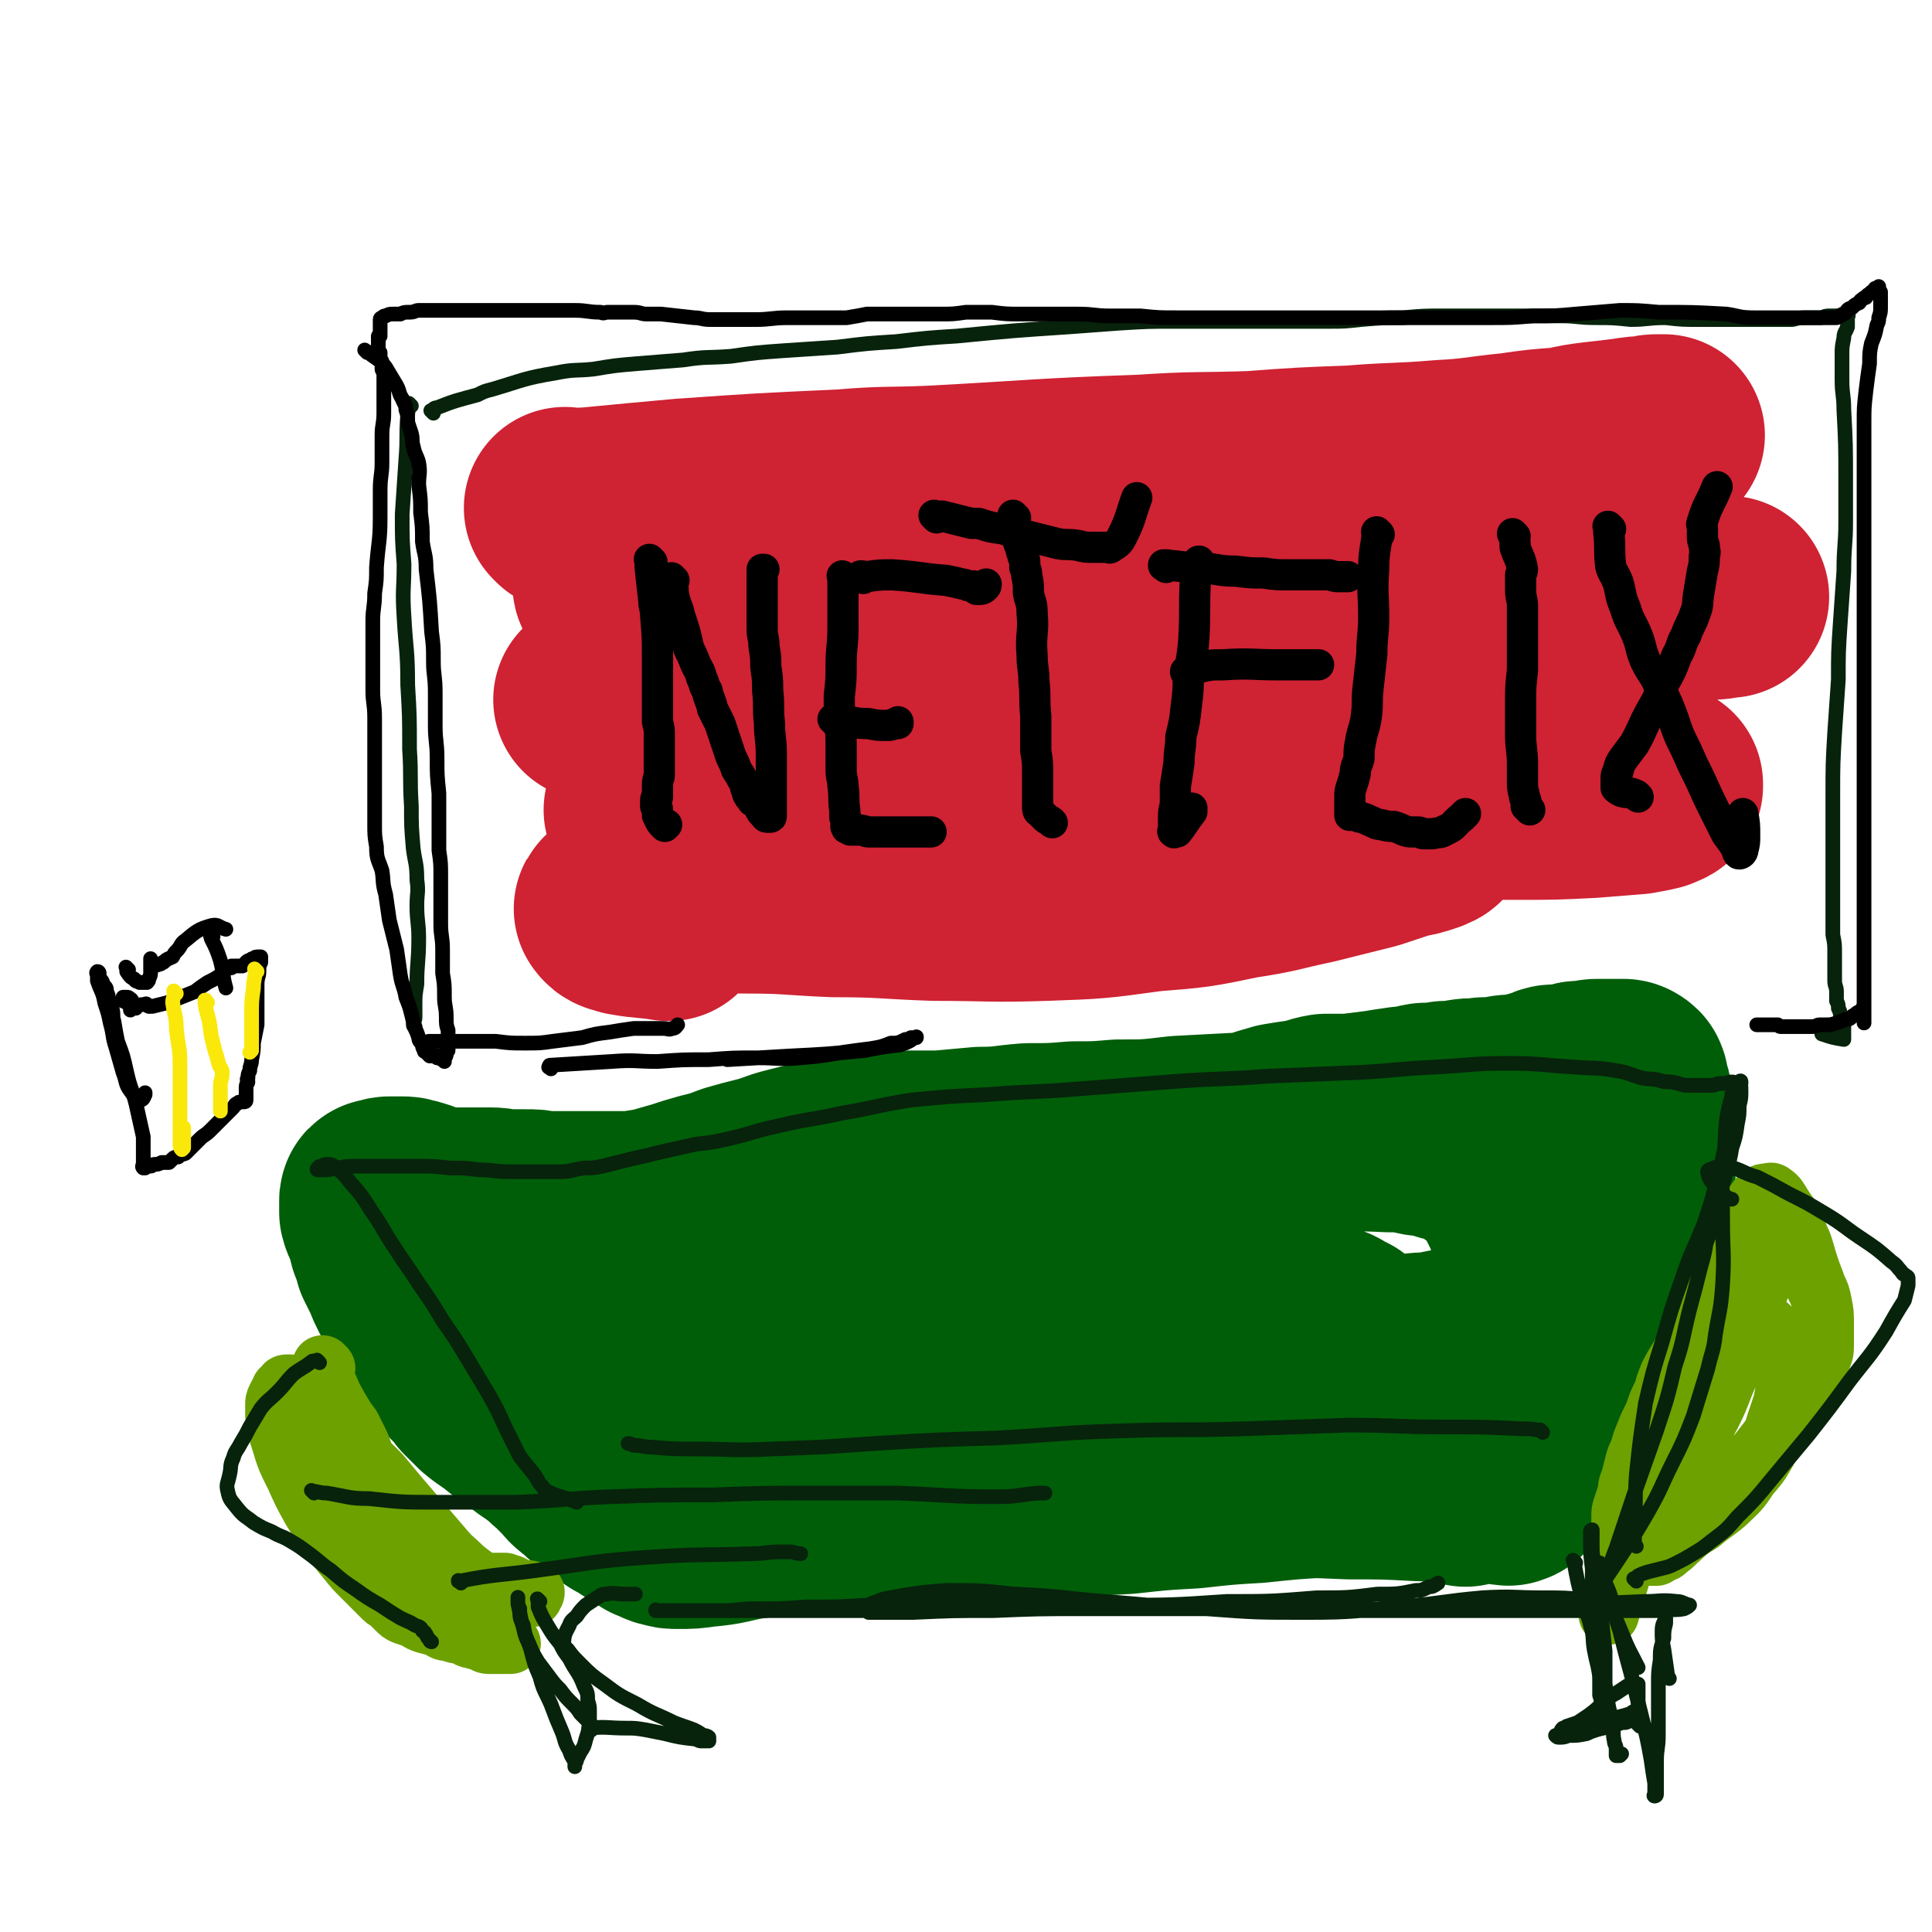 <svg viewBox='0 0 1052 1052' version='1.1' xmlns='http://www.w3.org/2000/svg' xmlns:xlink='http://www.w3.org/1999/xlink'><g fill='none' stroke='#005E09' stroke-width='110' stroke-linecap='round' stroke-linejoin='round'><path d='M383,697c-1,-1 -1,-1 -1,-1 -1,-1 0,0 0,0 0,0 0,0 0,0 0,0 -1,0 0,0 1,-1 1,-1 3,-1 4,0 4,0 7,0 4,0 4,0 8,-1 3,-1 3,-2 6,-3 6,-3 6,-3 11,-6 6,-3 6,-3 11,-6 4,-2 4,-2 9,-5 4,-2 4,-2 8,-4 4,-3 5,-3 9,-5 5,-3 5,-3 10,-6 5,-2 5,-2 10,-4 5,-2 5,-2 9,-4 4,-1 4,-1 7,-2 3,-1 3,-1 6,-2 3,0 3,0 5,0 3,-1 3,-1 5,-1 2,0 2,-1 5,-1 2,0 2,0 4,0 3,0 3,0 6,0 4,0 4,0 9,0 5,0 5,0 10,1 5,0 5,1 9,1 4,0 4,0 8,0 4,0 4,0 8,0 5,-1 5,-1 10,-1 6,-2 5,-2 11,-4 6,-1 6,0 12,-2 6,-1 6,-2 12,-4 5,-1 5,-1 10,-3 2,-1 2,-1 5,-2 4,-2 3,-2 8,-3 6,-2 6,-2 12,-3 5,-1 5,-1 11,-3 7,-1 7,-1 15,-3 6,-2 6,-1 13,-3 6,-2 6,-2 13,-4 6,-1 6,-1 13,-2 6,-1 6,-2 12,-3 7,0 7,0 13,0 8,-1 8,-1 16,-2 6,-1 6,-1 13,-2 6,0 6,-1 12,-2 5,0 5,0 11,-1 5,0 5,0 10,-1 6,-1 6,0 11,-1 6,0 6,0 11,-1 5,-1 5,0 10,-1 4,-1 4,-1 8,-2 3,-1 3,-1 6,-2 2,-1 2,-1 5,-1 2,0 2,0 4,0 2,0 2,-1 5,-1 2,-1 2,-1 5,-1 2,0 2,0 4,0 2,-1 2,-1 4,-1 2,0 2,0 5,0 2,0 2,0 5,0 1,0 1,0 2,0 1,0 2,0 2,0 1,0 2,1 2,1 1,2 0,2 0,3 1,1 1,1 1,2 1,2 1,2 1,4 1,3 1,3 1,5 0,3 1,3 1,5 0,3 0,3 0,6 0,2 0,2 0,5 0,3 0,3 0,5 0,3 0,3 0,6 0,4 0,4 0,8 0,4 0,4 0,8 0,3 -1,3 -1,6 -1,4 -1,4 -2,8 -1,3 -1,3 -2,6 -1,3 -1,3 -2,6 -1,3 -1,4 -2,6 -2,4 -2,3 -3,6 -2,4 -2,4 -4,8 -2,4 -1,4 -3,7 -2,5 -2,5 -4,10 -2,5 -2,5 -4,9 -2,5 -2,5 -4,10 -2,5 -2,5 -4,10 -1,4 -1,4 -3,7 -2,5 -2,4 -4,9 -1,3 -1,3 -2,6 -2,3 -1,3 -2,6 -1,3 -1,3 -2,5 -1,2 -1,2 -2,4 -1,2 -1,2 -2,4 -1,3 -1,3 -3,6 -1,2 -1,2 -2,4 -2,2 -1,2 -2,5 -1,2 -1,2 -2,4 -1,2 -2,2 -3,4 0,1 0,1 -1,3 -1,1 -1,1 -1,1 -1,2 -1,2 -2,2 -1,1 -1,0 -1,0 -1,0 -1,0 -2,0 0,0 0,0 -1,0 -1,0 -1,0 -2,-1 -1,-1 -1,-1 -2,-3 -1,-4 -2,-4 -3,-8 -2,-6 -2,-6 -3,-13 -2,-8 -2,-8 -3,-15 -1,-8 -1,-8 -1,-16 0,-5 0,-5 0,-10 0,-3 0,-3 -1,-6 0,-1 0,-2 -1,-3 0,0 0,0 -1,0 -1,0 -1,0 -2,0 -1,0 -1,0 -3,1 -2,0 -2,0 -5,1 -3,0 -3,0 -7,1 -5,1 -5,1 -10,1 -11,1 -11,1 -21,2 -13,1 -13,1 -26,2 -13,1 -13,0 -27,2 -13,1 -13,1 -26,2 -13,1 -13,1 -26,3 -12,2 -12,2 -24,4 -13,2 -13,1 -25,3 -12,1 -12,1 -24,3 -12,1 -12,1 -23,3 -11,2 -11,2 -22,4 -9,1 -9,1 -17,2 -9,1 -9,1 -18,2 -8,1 -8,1 -17,1 -6,0 -6,0 -13,0 -4,0 -4,0 -9,0 -2,0 -2,0 -5,-1 -1,0 -2,-1 -2,-2 0,0 0,-1 1,-2 2,-1 2,-1 5,-2 5,0 5,0 10,0 19,1 19,2 37,3 22,2 22,2 44,4 27,2 27,3 54,5 29,2 29,2 58,5 27,2 27,2 53,6 20,2 20,2 40,5 12,2 12,2 23,4 6,0 6,0 11,1 3,0 3,0 5,0 2,0 2,-1 4,-1 1,-1 1,-1 2,-1 1,-1 0,-1 1,-2 0,-1 0,-1 0,-1 1,-2 1,-2 3,-3 1,-1 1,-1 2,-2 6,-5 6,-5 11,-9 6,-4 6,-4 12,-8 6,-6 7,-5 11,-12 4,-5 3,-6 5,-12 2,-5 1,-5 2,-11 0,-5 0,-5 0,-10 0,-5 0,-5 0,-10 -1,-5 -2,-5 -2,-9 -2,-6 -2,-6 -2,-11 -2,-6 -1,-6 -2,-12 -2,-5 -2,-5 -3,-10 -2,-5 -1,-6 -3,-10 -2,-5 -2,-5 -4,-9 -2,-4 -2,-4 -4,-8 -3,-4 -3,-4 -6,-7 -4,-4 -4,-4 -8,-7 -4,-4 -4,-4 -9,-6 -6,-3 -6,-3 -12,-4 -7,-2 -7,-3 -14,-3 -9,-2 -9,-2 -18,-2 -18,-1 -18,0 -36,0 -20,0 -20,0 -40,1 -19,1 -19,1 -38,2 -17,2 -17,2 -33,2 -12,1 -12,1 -24,1 -12,1 -12,1 -25,1 -13,1 -13,2 -26,2 -11,1 -11,1 -22,2 -8,0 -8,0 -16,0 -9,1 -9,2 -18,2 -8,1 -8,0 -16,1 -8,1 -8,1 -15,2 -8,2 -8,2 -16,4 -8,2 -8,3 -16,5 -8,2 -8,2 -15,4 -8,3 -8,3 -16,5 -7,2 -7,2 -13,4 -7,2 -7,2 -14,4 -6,1 -6,1 -13,2 -5,0 -5,0 -11,0 -6,0 -6,0 -12,0 -7,0 -7,0 -13,0 -6,0 -6,0 -12,0 -5,-1 -5,-1 -10,-1 -5,0 -5,0 -10,0 -4,0 -4,-1 -9,-1 -4,0 -4,0 -8,0 -5,0 -5,0 -9,0 -3,0 -3,0 -7,0 -3,0 -3,0 -7,-1 -2,-1 -3,-1 -5,-1 -2,-1 -2,-2 -4,-2 -2,-1 -2,-1 -4,-1 -2,-1 -2,-1 -4,-1 -2,0 -2,0 -4,0 -2,0 -2,0 -3,0 -2,0 -1,1 -2,1 -1,0 -2,0 -2,0 -1,0 -1,0 -1,1 0,1 0,1 0,1 0,1 0,1 0,2 0,2 0,2 0,3 1,4 2,4 3,7 1,4 1,4 2,8 2,5 2,5 3,9 2,4 2,4 4,8 2,5 2,5 4,9 3,5 4,5 7,10 4,6 4,7 8,13 3,5 4,5 7,11 4,5 4,5 7,10 4,4 4,4 7,8 4,4 4,4 7,7 6,5 6,4 12,9 5,4 5,4 11,8 5,4 6,4 11,8 4,3 3,3 7,6 3,3 3,3 6,6 3,3 3,4 6,6 4,3 3,3 7,6 3,2 3,2 6,4 3,2 3,2 6,4 3,2 3,2 6,3 2,2 2,2 4,3 2,2 2,1 4,2 2,2 2,2 4,3 1,1 1,1 3,1 2,1 2,2 4,2 3,1 3,1 6,1 7,0 7,0 14,-1 12,-1 12,-2 23,-4 15,-2 15,-2 29,-3 17,-2 17,-2 33,-3 17,-2 17,-1 34,-2 17,-1 17,-2 34,-2 19,-1 19,-1 39,-2 19,-1 19,-1 38,-2 18,-2 18,-2 36,-3 18,-2 18,-2 35,-3 19,-2 19,-2 37,-3 16,-1 16,0 33,0 10,0 10,1 20,1 4,0 4,0 8,0 3,0 3,0 7,1 1,0 1,0 3,0 1,1 1,0 2,0 1,1 1,1 2,1 1,0 2,0 2,0 0,1 0,2 0,2 0,-1 -1,-2 -1,-2 -2,0 -2,0 -4,0 -2,0 -2,0 -5,0 -7,-1 -7,-1 -15,-1 -19,-1 -19,-1 -38,-1 -24,-1 -24,-1 -47,-1 -25,-1 -25,-1 -49,-1 -24,1 -24,1 -48,1 -23,0 -23,0 -47,0 -22,-1 -22,-1 -44,-2 -22,-2 -22,-1 -44,-3 -23,-1 -22,-2 -45,-3 -18,-2 -18,-2 -36,-4 -12,-1 -12,-1 -24,-4 -7,-1 -7,-2 -13,-4 -5,-3 -5,-2 -10,-5 -4,-3 -4,-3 -7,-7 -2,-3 -2,-3 -2,-6 -1,-4 0,-4 1,-8 2,-5 1,-6 4,-9 3,-4 4,-5 9,-7 14,-4 15,-4 30,-4 28,-2 28,-1 57,-1 39,1 39,1 77,2 42,2 42,3 83,4 38,1 38,1 75,1 23,0 24,1 46,-2 10,-1 10,-2 19,-5 3,-2 3,-2 5,-4 3,-1 2,-2 4,-3 1,-1 1,-1 2,-2 0,0 0,0 0,-1 0,0 0,0 0,0 0,0 0,0 0,-1 0,0 0,0 0,0 0,0 0,0 0,0 -2,-1 -2,-1 -3,-1 -3,-2 -3,-3 -6,-3 -5,-2 -5,-2 -11,-2 -20,-2 -20,-2 -40,-2 -30,0 -30,1 -60,0 -32,-1 -32,-1 -63,-3 -27,-2 -27,-3 -55,-5 -20,-1 -20,-2 -40,-2 -11,0 -11,1 -21,3 -5,1 -5,1 -9,2 -3,2 -3,2 -5,3 -1,1 -1,2 -1,2 0,1 1,0 1,0 4,-1 4,0 7,-1 12,-2 12,-2 24,-4 '/></g>
<g fill='none' stroke='#6CA100' stroke-width='33' stroke-linecap='round' stroke-linejoin='round'><path d='M177,745c-1,-1 -1,-1 -1,-1 -1,-1 0,0 0,0 0,0 0,0 0,0 0,0 -1,-1 0,0 0,4 0,5 2,10 3,7 3,7 7,14 3,5 3,5 6,9 2,4 2,4 4,8 3,6 2,7 5,12 4,6 4,6 7,12 5,8 5,8 11,15 5,7 5,6 10,13 5,6 5,6 10,12 3,4 3,4 7,8 2,2 1,2 3,4 1,1 1,1 3,2 1,1 1,1 2,1 1,1 1,1 2,1 1,0 1,0 1,0 1,0 1,0 1,0 1,0 2,0 2,0 2,0 1,-1 2,-1 1,-1 1,-1 2,-1 1,-1 1,-1 3,-1 1,0 1,0 2,0 2,0 2,0 3,0 2,0 2,0 4,0 1,1 1,1 3,1 2,1 2,1 4,2 2,1 2,1 3,1 1,0 2,0 2,0 2,0 3,1 4,1 0,1 -1,1 -1,1 0,1 0,1 0,1 0,1 -1,0 -1,0 -2,1 -2,1 -3,1 -3,0 -3,0 -5,0 -4,-1 -5,-1 -8,-3 -6,-2 -6,-2 -10,-5 -6,-4 -6,-4 -11,-8 -6,-6 -6,-5 -11,-11 -6,-7 -6,-7 -12,-14 -6,-7 -6,-7 -12,-14 -5,-6 -5,-6 -10,-12 -5,-5 -5,-5 -10,-10 -3,-3 -3,-3 -6,-6 -3,-3 -3,-3 -5,-6 -2,-3 -1,-3 -3,-5 -2,-3 -3,-3 -5,-5 -3,-2 -3,-2 -5,-4 -3,-2 -3,-2 -5,-4 -2,-2 -2,-2 -4,-4 -1,-1 -1,-1 -2,-2 -1,-1 -1,-2 -2,-2 -1,-1 -1,-1 -2,-1 -1,0 -2,0 -2,0 -1,0 -1,1 -1,1 -1,2 -2,1 -2,2 -1,2 -1,2 -2,4 -1,2 -1,2 -1,4 0,3 0,3 0,6 1,7 1,7 3,13 3,10 3,10 8,20 4,9 4,9 9,18 5,8 5,8 10,15 4,6 4,6 9,12 4,5 4,5 8,9 3,3 3,3 6,6 3,3 3,3 5,5 2,2 2,2 4,3 2,2 2,2 4,4 2,2 2,2 4,3 3,1 3,1 6,2 3,2 3,2 6,3 4,1 4,1 7,2 3,2 3,2 6,2 4,2 4,1 7,2 3,1 3,2 5,2 3,1 3,1 5,1 2,1 2,2 4,2 1,0 1,0 2,0 1,0 1,0 2,0 1,0 1,0 2,0 1,0 1,0 2,0 1,0 1,0 2,0 1,0 1,0 2,0 0,0 0,0 0,0 0,0 0,0 0,0 0,0 -1,0 -1,0 -2,-1 -3,-1 -4,-2 -9,-7 -9,-7 -17,-14 -10,-10 -10,-10 -19,-20 -9,-10 -8,-10 -16,-20 -8,-9 -8,-9 -15,-18 -4,-4 -4,-4 -8,-9 -3,-4 -4,-4 -7,-8 -1,-2 -2,-3 -2,-5 -1,-2 -1,-2 -1,-3 0,-2 0,-2 0,-4 0,-2 0,-2 0,-4 0,-2 0,-2 0,-4 0,-2 0,-2 0,-3 0,-1 0,-1 0,-1 0,0 0,0 0,0 1,3 0,3 1,5 3,7 3,7 6,13 8,12 8,12 16,24 9,11 9,11 18,21 7,9 7,9 15,16 5,5 5,5 11,9 3,3 3,3 6,5 3,2 3,2 5,3 2,2 2,2 4,2 1,1 1,1 3,1 0,1 0,1 1,1 '/><path d='M940,705c-1,-1 -1,-1 -1,-1 -1,-1 0,0 0,0 0,0 0,0 0,0 0,0 -1,-1 0,0 1,1 2,2 5,4 4,3 4,2 8,5 4,2 4,3 7,6 4,3 4,3 7,7 2,3 2,4 4,8 1,4 1,5 2,10 1,4 1,4 1,9 -1,6 -1,6 -2,11 -2,6 -2,6 -4,12 -2,7 -2,7 -5,14 -4,7 -4,7 -10,14 -5,8 -6,8 -12,14 -7,6 -7,5 -14,11 -5,3 -5,3 -10,7 -1,2 -2,1 -4,3 -2,2 -2,2 -4,4 -1,1 -1,2 -3,2 -1,1 -1,1 -2,1 -2,0 -1,1 -2,1 -1,0 -1,0 -2,0 0,0 -1,0 0,0 0,0 0,0 1,0 1,0 2,0 2,0 6,-4 6,-3 11,-8 10,-9 10,-9 19,-19 11,-12 11,-12 22,-24 10,-13 10,-13 20,-26 6,-9 6,-9 11,-18 4,-5 4,-5 6,-11 2,-5 2,-5 2,-9 0,-6 0,-6 0,-11 0,-6 0,-6 -1,-11 -1,-5 -1,-5 -3,-9 -2,-6 -2,-5 -4,-11 -2,-6 -2,-7 -4,-13 -3,-6 -2,-6 -5,-12 -3,-5 -3,-4 -6,-9 -2,-3 -2,-4 -5,-6 -1,-1 -1,0 -3,0 -1,0 -2,0 -3,1 -3,3 -3,4 -6,8 -6,10 -6,10 -11,21 -7,14 -6,14 -13,28 -5,13 -5,13 -11,25 -4,8 -5,8 -9,16 -2,5 -2,5 -3,9 -3,6 -3,6 -5,12 -3,6 -3,6 -5,11 -2,5 -2,5 -3,9 -2,4 -2,4 -3,8 -1,4 -1,4 -2,8 -2,4 -1,4 -2,8 -1,3 -1,3 -2,6 -1,3 -1,3 -1,5 0,1 0,1 0,2 0,1 0,2 0,2 0,0 1,0 1,0 1,0 1,0 2,0 1,0 1,0 1,0 4,-2 4,-2 7,-5 9,-10 11,-9 19,-20 10,-15 9,-15 17,-31 7,-13 6,-14 12,-27 3,-9 3,-9 6,-17 1,-4 1,-4 3,-9 1,-4 1,-4 2,-7 1,-3 1,-3 2,-6 1,-2 0,-2 1,-4 1,-2 1,-2 1,-4 1,-3 1,-3 2,-5 1,-1 2,-1 2,-3 1,-1 1,-1 1,-2 1,-1 1,-2 2,-1 0,0 -1,1 -1,2 -4,9 -4,9 -8,18 -6,13 -5,14 -11,27 -10,22 -11,22 -22,43 -6,13 -6,13 -13,25 -4,8 -5,8 -9,15 -3,4 -3,4 -5,7 -3,4 -2,4 -5,8 -1,3 -2,2 -3,4 -1,1 -2,1 -2,2 0,1 0,1 0,3 0,0 0,0 0,0 2,-6 2,-6 3,-12 3,-10 3,-10 6,-20 4,-13 3,-13 8,-25 6,-16 5,-16 13,-30 6,-12 6,-12 13,-23 5,-8 6,-8 11,-16 2,-3 1,-3 2,-6 1,-1 1,-2 1,-2 -1,0 -2,1 -3,2 -3,6 -4,6 -6,12 -6,12 -5,12 -10,25 -6,15 -5,15 -11,30 -6,17 -7,17 -13,33 -7,18 -7,18 -13,35 -5,17 -5,17 -10,34 '/></g>
<g fill='none' stroke='#07230B' stroke-width='8' stroke-linecap='round' stroke-linejoin='round'><path d='M294,872c-1,-1 -1,-1 -1,-1 -1,-1 0,0 0,0 0,0 0,0 0,0 0,0 0,0 0,0 -1,-1 0,0 0,0 0,2 0,2 0,4 2,5 2,5 5,10 3,5 3,5 7,10 2,4 2,4 5,8 4,8 5,7 8,15 2,4 2,4 2,8 1,3 1,3 1,6 0,4 0,4 0,8 -1,4 -1,4 -2,7 -1,4 -1,4 -3,7 -1,2 -1,2 -2,4 0,2 -1,1 -1,2 0,1 0,1 0,2 0,0 0,0 0,0 0,-1 0,-1 0,-3 -2,-3 -2,-3 -3,-6 -3,-5 -2,-5 -4,-10 -3,-7 -3,-7 -6,-15 -3,-7 -4,-7 -6,-15 -3,-7 -3,-7 -5,-15 -2,-6 -3,-6 -4,-13 -2,-4 -2,-4 -2,-9 -1,-2 -1,-2 -1,-4 0,-1 0,-3 0,-2 0,0 0,2 0,3 1,5 1,5 2,10 2,6 1,6 4,12 2,5 2,5 5,10 3,4 3,4 6,8 3,4 3,4 6,7 3,4 3,4 6,7 3,3 3,3 5,6 2,2 2,2 4,4 1,1 1,1 2,2 '/><path d='M322,942c-1,-1 -1,-1 -1,-1 -1,-1 0,0 0,0 0,0 0,0 0,0 0,0 -1,0 0,0 9,-1 10,0 20,0 5,0 5,0 11,1 5,1 5,1 10,2 8,2 8,2 17,3 2,1 2,1 3,1 1,0 1,0 2,0 1,0 1,0 1,0 1,0 1,0 1,0 0,-1 0,-1 0,-1 0,0 0,0 0,0 0,0 0,-1 0,-1 -1,-1 -2,-1 -3,-1 -3,-2 -3,-2 -5,-3 -5,-2 -6,-2 -11,-4 -10,-5 -10,-4 -20,-10 -10,-5 -10,-5 -18,-11 -7,-5 -7,-5 -13,-11 -4,-4 -4,-4 -7,-8 -1,-1 -2,-1 -2,-3 0,-5 1,-6 3,-10 1,-3 2,-3 4,-5 2,-3 2,-3 5,-6 3,-2 3,-2 6,-4 2,-1 2,-2 5,-2 5,-1 5,0 10,0 3,0 3,0 6,0 '/><path d='M858,851c-1,-1 -1,-1 -1,-1 -1,-1 0,0 0,0 0,0 0,0 0,0 0,0 -1,-1 0,0 2,11 2,12 6,25 1,5 2,5 3,10 2,6 1,7 2,13 1,5 1,5 2,9 1,5 1,5 1,9 0,4 0,4 0,7 1,3 1,3 1,6 0,2 1,2 1,4 0,1 0,1 0,3 1,1 1,1 1,2 0,1 0,2 0,2 0,-1 0,-2 0,-3 0,-4 0,-4 0,-8 0,-7 0,-7 0,-14 0,-8 0,-8 0,-16 -1,-9 -1,-9 -2,-18 -1,-9 -1,-8 -3,-17 0,-7 0,-7 -1,-13 -1,-5 -1,-5 -1,-10 0,-2 0,-2 0,-5 0,-1 0,-2 0,-3 0,0 -1,0 -1,1 0,2 0,2 0,4 0,8 0,8 1,16 0,11 0,11 1,21 2,13 2,13 4,25 2,12 1,12 3,23 1,9 2,9 3,17 1,4 0,4 1,8 0,2 1,2 1,4 0,1 0,1 0,2 0,1 0,2 0,2 1,0 2,0 2,0 1,-1 1,-1 1,-1 '/><path d='M909,914c-1,-1 -1,-1 -1,-1 -1,-1 0,-1 0,-1 -1,-7 -1,-7 -2,-14 -1,-5 -1,-5 -1,-10 0,-4 1,-4 2,-7 0,0 0,0 0,0 0,1 0,1 0,3 -1,4 -1,4 -1,8 -2,6 -2,6 -2,12 -1,6 -1,7 -1,13 0,7 0,7 0,15 0,7 0,7 0,13 0,7 -1,7 -1,14 0,4 0,4 0,9 0,2 0,2 0,5 0,1 0,1 0,2 0,1 0,2 0,2 0,1 -1,1 -1,1 -1,0 0,-1 0,-1 0,-3 0,-3 0,-6 -1,-6 -1,-6 -2,-13 -2,-11 -2,-11 -5,-23 -3,-12 -3,-12 -6,-24 -3,-11 -3,-11 -6,-23 -3,-9 -3,-9 -5,-19 -2,-6 -3,-6 -4,-12 -1,-2 -1,-2 -1,-4 -1,-1 -1,-1 -1,-2 0,0 0,0 0,0 0,2 0,2 0,3 1,2 1,2 2,4 1,4 0,4 1,7 4,12 4,12 9,24 4,10 4,9 9,19 '/><path d='M893,940c-1,-1 -1,-1 -1,-1 -1,-1 0,0 0,0 0,0 0,0 0,0 0,-1 0,-1 -1,-2 -1,-2 -1,-1 -1,-2 0,0 0,0 0,0 -1,0 -1,1 -2,1 -2,2 -2,2 -5,2 -7,3 -7,2 -14,4 -3,1 -3,1 -5,2 -5,1 -5,1 -10,1 -2,1 -3,1 -5,1 -1,0 -1,0 -2,-1 0,0 0,0 0,0 1,0 1,0 2,0 1,0 1,0 2,0 2,0 2,0 4,0 2,0 2,-1 4,-1 4,-2 4,-2 7,-3 3,-1 3,-1 7,-3 4,-1 4,-1 8,-3 4,-1 4,-1 7,-2 1,-1 1,-1 2,-1 1,-1 2,-1 2,-1 0,-1 0,-1 0,-2 0,0 0,0 0,0 0,-1 0,-1 0,-2 0,-1 0,-1 0,-2 0,-1 0,-1 0,-2 0,-1 0,-1 0,-2 0,-1 0,-1 0,-2 0,-1 0,-1 0,-2 0,0 0,0 -1,0 -1,0 -1,0 -2,0 -2,0 -2,1 -3,1 -3,2 -3,2 -6,4 -4,2 -4,3 -7,5 -4,4 -4,4 -8,7 -3,2 -3,2 -6,4 -3,1 -3,1 -6,2 -1,1 -2,1 -2,1 -1,1 -1,1 -1,2 0,0 0,0 0,0 '/><path d='M867,873c-1,-1 -1,-1 -1,-1 -1,-1 0,0 0,0 0,0 0,0 0,0 0,0 0,0 0,0 -1,-1 0,0 0,0 -1,0 -1,-1 -3,-1 -11,-1 -11,-1 -23,-1 -16,0 -16,-1 -33,0 -22,2 -22,3 -44,5 -25,2 -25,3 -51,3 -28,0 -28,0 -55,-2 -28,-1 -28,-2 -56,-4 -24,-2 -24,-3 -49,-4 -18,-2 -18,-2 -37,-2 -13,1 -13,1 -25,3 -5,1 -6,1 -10,2 -4,2 -4,1 -7,3 -1,1 -1,2 -1,2 0,1 0,1 1,2 1,0 1,0 3,0 2,0 3,0 5,0 8,0 8,0 16,0 22,-1 22,-1 44,-1 24,-1 24,-1 49,-1 23,0 23,0 46,0 23,0 23,0 46,0 22,0 22,0 44,1 21,0 21,0 43,0 20,0 20,0 40,-1 19,0 19,-1 38,-2 24,-1 24,-1 49,-2 8,0 8,-1 17,0 3,0 3,1 7,2 0,0 0,0 0,0 -1,1 -1,1 -3,2 -5,1 -5,0 -11,1 -7,0 -7,0 -15,0 -10,0 -10,0 -20,0 -13,0 -13,0 -26,0 -14,0 -14,0 -28,0 -21,0 -21,0 -42,0 -20,0 -20,0 -41,0 -22,0 -22,0 -45,0 -24,-1 -24,-1 -47,-2 -23,-1 -23,-2 -47,-2 -22,-1 -22,-1 -44,-1 -20,-1 -20,-1 -40,0 -19,1 -19,2 -38,2 -17,1 -17,1 -34,1 -14,1 -14,1 -28,1 -9,0 -9,1 -18,1 -9,0 -9,0 -18,0 -5,0 -5,0 -10,0 -3,0 -3,0 -5,0 -1,0 -1,0 -2,0 0,0 0,0 0,0 0,0 -1,0 -1,0 0,-1 0,0 1,0 1,0 1,0 2,0 1,0 1,0 2,0 5,0 5,0 10,0 21,0 21,0 42,0 28,0 28,0 56,0 34,0 34,0 68,-1 35,0 35,0 70,-2 30,0 30,0 60,-2 24,0 24,0 49,-2 17,0 17,0 33,-2 11,0 11,0 21,-2 3,0 3,0 7,-2 2,0 2,0 5,-2 0,0 0,0 0,0 '/><path d='M891,842c-1,-1 -1,-1 -1,-1 -1,-1 0,0 0,0 0,0 0,0 0,0 0,0 0,0 0,0 -1,-1 0,0 0,0 0,0 0,0 0,0 0,-4 0,-4 0,-8 1,-15 0,-15 1,-30 2,-19 2,-19 5,-39 4,-17 4,-17 9,-33 5,-18 5,-18 11,-35 5,-15 6,-15 12,-30 4,-12 4,-12 7,-24 3,-8 2,-8 4,-16 1,-6 1,-6 2,-11 2,-5 1,-5 2,-10 1,-4 2,-4 2,-8 1,-3 1,-3 1,-5 1,-1 1,-1 2,-2 0,-1 0,-1 0,-1 0,-1 -1,0 -1,0 -3,4 -4,4 -4,8 -4,14 -3,15 -4,29 -2,20 -1,20 -1,39 0,17 1,17 0,34 -1,15 -2,15 -4,28 -1,9 -2,9 -4,18 -4,13 -4,13 -8,26 -5,13 -5,13 -11,25 -7,14 -6,14 -14,28 -7,12 -7,12 -15,24 -4,6 -4,6 -8,12 -2,3 -3,3 -4,5 -1,1 -1,1 -1,2 0,1 0,1 0,2 0,0 0,0 0,0 2,-3 2,-3 3,-6 5,-10 4,-10 8,-20 5,-15 5,-15 10,-30 6,-17 6,-17 12,-34 6,-18 6,-18 10,-35 5,-15 4,-15 8,-31 3,-11 3,-11 6,-23 2,-7 2,-7 3,-13 3,-8 3,-8 5,-15 2,-7 2,-7 3,-14 2,-6 2,-6 3,-11 2,-6 2,-6 3,-12 2,-6 2,-6 3,-13 1,-5 1,-5 1,-10 1,-4 1,-4 1,-8 0,-3 0,-4 -2,-4 -4,-2 -4,0 -9,0 -3,0 -3,1 -5,1 -3,0 -3,0 -6,0 -3,0 -3,0 -6,0 -3,0 -3,0 -6,-1 -4,-1 -4,-1 -8,-1 -6,-2 -6,-1 -12,-2 -7,-2 -7,-3 -14,-4 -11,-2 -11,-1 -23,-2 -18,-1 -18,-2 -36,-2 -20,0 -20,1 -39,2 -22,1 -22,2 -43,3 -25,1 -25,1 -49,2 -26,2 -26,1 -52,3 -26,2 -26,2 -52,4 -24,2 -24,1 -48,3 -21,1 -21,1 -42,3 -19,3 -19,4 -37,7 -18,4 -18,3 -35,7 -14,3 -14,4 -27,7 -9,2 -9,2 -18,3 -9,2 -9,2 -18,4 -8,2 -8,2 -17,4 -8,2 -8,2 -16,4 -5,1 -5,1 -10,1 -7,1 -7,2 -13,2 -7,0 -7,0 -13,0 -8,0 -8,0 -15,0 -8,0 -8,-1 -16,-1 -8,-1 -8,-1 -16,-1 -9,-1 -9,-1 -18,-1 -8,0 -8,0 -17,0 -8,0 -8,0 -15,0 -6,0 -6,0 -11,1 -3,0 -3,1 -7,1 -2,0 -2,0 -3,0 -1,0 -1,0 -1,0 -1,0 0,-1 0,-1 1,-1 1,-1 2,-1 2,-1 2,-1 3,-1 2,0 3,0 5,2 4,3 4,3 7,7 7,8 7,8 12,16 7,10 6,10 12,19 7,11 7,10 14,21 7,10 7,10 13,20 7,10 7,10 13,20 6,10 6,10 12,20 5,9 5,9 9,18 4,8 4,8 8,16 4,5 4,5 8,10 2,3 2,4 4,6 2,3 3,3 5,4 7,3 7,2 14,5 '/><path d='M174,742c-1,-1 -1,-1 -1,-1 -1,-1 0,0 0,0 0,0 0,0 0,0 0,0 0,0 0,0 -1,-1 0,0 0,0 0,0 0,0 0,0 -1,0 -1,0 -1,0 -2,0 -2,0 -3,1 -4,3 -5,3 -9,6 -5,5 -4,5 -9,10 -5,5 -5,4 -9,9 -3,5 -3,5 -6,10 -2,4 -2,4 -5,9 -2,4 -3,4 -4,8 -2,4 -1,5 -2,9 -1,5 -2,5 -1,9 1,5 2,5 5,9 4,5 4,4 9,8 5,3 5,3 10,5 5,3 5,2 10,5 5,3 5,3 9,6 7,5 7,6 13,10 7,6 7,6 13,10 7,5 7,5 14,9 6,4 6,4 11,7 4,2 5,2 8,4 3,1 3,1 4,3 2,1 1,1 2,2 1,2 1,2 2,3 0,1 1,1 1,1 '/><path d='M251,862c-1,-1 -1,-1 -1,-1 -1,-1 0,0 0,0 0,0 0,0 0,0 0,0 -1,0 0,0 20,-4 21,-3 43,-6 30,-4 30,-5 59,-7 29,-2 29,-1 58,-2 7,0 7,-1 15,-1 3,0 3,0 5,0 3,0 3,1 6,1 '/><path d='M171,813c-1,-1 -1,-1 -1,-1 -1,-1 0,0 0,0 0,0 0,0 0,0 0,0 -1,-1 0,0 3,0 4,1 8,1 12,2 12,3 23,3 18,2 18,2 37,2 21,0 21,0 43,0 26,-1 26,-2 51,-3 28,-1 28,-1 56,-1 26,-1 26,-1 51,-1 25,0 25,0 50,0 27,1 27,2 54,2 11,0 11,-1 22,-2 2,0 2,0 4,0 '/><path d='M840,780c-1,-1 -1,-1 -1,-1 -1,-1 0,0 0,0 0,0 0,0 0,0 0,0 0,0 0,0 -5,-1 -5,-1 -10,-1 -22,-1 -22,-1 -43,-1 -26,0 -26,-1 -52,-1 -29,1 -29,1 -57,2 -32,1 -32,0 -63,1 -36,1 -36,2 -71,4 -34,1 -34,1 -67,3 -28,2 -28,2 -56,3 -21,1 -21,0 -41,0 -12,0 -12,0 -24,-1 -5,0 -5,-1 -10,-1 -2,-1 -2,-1 -3,-1 '/><path d='M891,861c-1,-1 -1,-1 -1,-1 -1,-1 0,0 0,0 0,0 0,0 0,0 1,-1 1,-1 2,-2 2,-1 2,-1 5,-2 4,-1 4,-1 8,-2 4,-1 4,-1 8,-3 4,-2 4,-2 9,-5 5,-3 5,-3 10,-7 8,-6 8,-6 14,-13 10,-10 10,-10 19,-21 10,-12 10,-12 20,-24 11,-14 11,-14 22,-29 10,-13 11,-13 20,-27 5,-9 5,-9 10,-17 1,-4 1,-4 2,-8 0,-1 0,-1 0,-3 0,-1 0,-1 0,-1 0,-1 -1,-1 -2,-2 -1,0 -1,-1 -2,-2 -2,-2 -2,-3 -5,-5 -8,-7 -8,-7 -17,-13 -9,-6 -9,-7 -19,-13 -10,-6 -10,-6 -20,-11 -9,-5 -9,-5 -17,-9 -7,-2 -7,-3 -13,-5 -3,0 -3,0 -6,0 -2,0 -3,-1 -5,0 -2,1 -4,1 -3,3 1,5 3,5 7,10 2,2 2,2 5,4 1,0 1,0 1,0 '/><path d='M224,221c-1,-1 -1,-1 -1,-1 -1,-1 0,0 0,0 0,0 0,0 0,0 0,0 0,0 0,0 -1,-1 0,0 0,0 0,3 -1,3 -1,6 -1,12 0,12 -1,24 -1,15 -1,15 -2,30 0,14 0,14 1,27 0,14 -1,14 0,29 1,18 2,18 2,37 1,17 1,17 1,35 1,15 0,15 1,31 0,11 0,11 1,23 1,8 2,8 2,17 1,7 0,7 0,14 0,9 1,9 1,18 0,13 -1,13 -1,25 -1,6 -1,6 -1,11 0,3 0,3 0,7 0,2 -1,2 -1,4 0,1 1,1 1,1 0,0 -1,0 -1,-1 '/><path d='M236,225c-1,-1 -1,-1 -1,-1 -1,-1 0,0 0,0 1,-1 1,-2 3,-2 10,-4 11,-4 22,-7 4,-2 4,-2 8,-3 17,-5 17,-6 35,-9 10,-2 10,-1 20,-2 12,-2 12,-2 24,-3 12,-1 12,-1 25,-2 13,-2 13,-1 26,-2 14,-2 14,-2 28,-3 15,-1 15,-1 30,-2 16,-2 16,-2 32,-3 17,-2 17,-2 33,-3 31,-3 31,-3 61,-5 13,-1 13,-1 27,-2 16,-1 16,-1 31,-1 15,0 15,0 30,0 14,0 14,0 28,0 13,0 13,0 26,0 8,0 8,0 17,-1 12,-1 12,-1 23,-1 11,-1 11,-1 23,-1 11,0 11,0 22,0 20,0 20,0 41,0 9,0 9,1 19,1 9,0 9,0 19,1 9,0 9,-1 19,-1 9,1 9,1 18,1 8,0 8,0 16,0 6,0 6,0 13,0 4,0 4,0 8,0 4,0 4,0 8,0 3,0 3,0 6,0 4,-1 4,-1 8,-1 3,0 3,0 7,0 2,0 2,-1 5,-1 4,0 4,0 8,0 1,0 1,0 2,0 0,0 0,0 0,0 1,0 0,-1 0,0 0,0 0,1 0,2 0,2 0,2 0,4 -1,3 -2,3 -2,6 -1,5 -1,5 -1,9 0,7 0,7 0,14 0,8 1,8 1,16 1,19 1,19 1,39 0,11 0,11 0,22 0,13 -1,13 -1,27 -1,14 -1,14 -2,29 -1,15 -1,15 -1,30 -1,15 -1,15 -2,29 -1,17 -1,17 -1,34 0,17 0,17 0,34 0,10 0,10 0,20 0,6 0,6 0,12 0,5 0,5 0,10 1,5 1,5 1,10 0,4 0,4 0,8 0,4 0,4 0,7 0,3 1,3 1,6 0,3 0,3 0,5 1,2 1,2 1,4 1,2 1,2 1,3 1,2 1,2 1,3 1,1 1,1 1,2 0,1 0,1 0,2 0,1 0,1 0,2 0,2 0,2 0,4 0,1 0,1 0,1 0,0 0,0 0,0 -6,-1 -6,-1 -12,-3 0,0 0,0 0,0 '/></g>
<g fill='none' stroke='#CF2233' stroke-width='8' stroke-linecap='round' stroke-linejoin='round'><path d='M297,243c-1,-1 -1,-1 -1,-1 -1,-1 0,0 0,0 0,0 0,0 0,0 11,5 11,6 22,9 14,4 14,4 29,4 22,1 22,1 44,-1 27,-2 27,-3 53,-6 61,-6 61,-7 121,-12 30,-3 30,-2 60,-3 14,-1 14,-1 29,-1 42,-2 42,-2 84,-4 25,-2 25,-2 50,-4 19,-2 19,-1 39,-3 15,-2 15,-2 30,-5 10,-2 10,-2 20,-5 4,-1 5,-1 9,-2 2,-1 2,-1 3,-2 1,-1 0,-1 0,-1 -2,1 -2,1 -4,2 -4,2 -4,2 -8,3 -10,3 -9,3 -19,5 -14,4 -14,4 -29,7 -18,3 -18,3 -37,6 -20,3 -20,3 -40,6 -21,3 -21,2 -42,5 -23,3 -23,2 -47,5 -18,3 -18,3 -36,6 -31,4 -31,4 -63,8 -24,4 -24,3 -48,7 -21,3 -21,4 -42,6 -17,3 -17,1 -35,3 -6,1 -6,2 -13,3 -6,1 -6,1 -13,2 -6,1 -6,1 -11,1 -3,1 -3,1 -6,1 -1,0 -2,0 -2,0 1,0 3,0 6,0 3,0 3,0 6,0 '/></g>
<g fill='none' stroke='#CF2233' stroke-width='110' stroke-linecap='round' stroke-linejoin='round'><path d='M309,278c-1,-1 -1,-1 -1,-1 -1,-1 0,0 0,0 0,0 0,0 0,0 0,0 0,0 0,0 -1,-1 0,0 0,0 11,0 11,0 21,-1 21,-2 21,-2 43,-4 43,-3 43,-3 87,-5 24,-2 24,-1 48,-2 57,-3 57,-4 115,-6 30,-2 30,-1 60,-2 27,-2 27,-2 54,-3 25,-2 25,-1 49,-3 19,-1 19,-2 39,-4 14,-2 14,-2 28,-3 9,-2 9,-2 17,-3 9,-1 9,-1 17,-2 6,-1 6,-1 12,-1 2,-1 2,-1 5,-1 1,0 1,0 2,0 1,0 1,0 1,0 -3,2 -4,2 -7,3 -11,3 -11,4 -22,6 -16,4 -16,4 -32,7 -22,3 -22,3 -43,5 -27,2 -27,1 -53,2 -29,2 -29,1 -58,3 -30,2 -30,2 -60,4 -29,3 -29,3 -59,6 -28,2 -28,2 -57,5 -24,3 -24,3 -47,7 -40,7 -40,8 -80,15 -12,3 -12,3 -25,5 -6,2 -6,2 -12,4 -6,2 -6,2 -11,4 -3,1 -3,1 -5,3 -1,1 -1,1 -1,2 0,1 1,2 2,2 9,3 9,3 18,4 20,1 20,0 40,0 26,0 26,-1 53,-1 33,-2 33,-2 66,-3 35,-1 35,-2 69,-2 65,-2 65,-2 131,-2 30,0 30,0 60,1 53,3 53,4 105,6 19,1 19,0 37,1 12,0 12,1 25,1 0,0 1,0 1,0 -4,0 -4,1 -9,1 -9,1 -9,1 -18,2 -13,1 -13,2 -25,3 -19,2 -19,3 -38,4 -21,2 -22,1 -43,2 -26,1 -26,1 -52,1 -29,0 -29,-1 -58,0 -52,1 -52,1 -105,3 -21,1 -21,1 -41,4 -38,6 -38,8 -76,15 -18,3 -18,3 -37,6 -18,3 -18,3 -36,5 -16,2 -16,1 -31,3 -10,1 -10,2 -21,3 -7,1 -7,0 -14,1 -5,1 -4,2 -9,2 -2,1 -3,1 -4,1 -1,0 0,0 0,0 1,0 1,0 2,0 12,0 12,0 23,0 24,-1 24,-2 49,-2 32,0 32,0 64,1 37,2 37,2 73,4 35,2 35,1 70,3 32,1 32,2 63,3 27,1 27,1 54,3 23,1 23,0 46,3 22,3 21,4 43,8 19,4 19,3 38,8 24,6 24,7 49,14 3,0 3,0 7,1 0,0 0,0 0,1 -1,1 -2,1 -4,2 -4,1 -5,1 -10,2 -12,1 -12,1 -25,2 -20,1 -20,1 -41,1 -27,0 -27,0 -54,-1 -33,0 -33,-1 -65,-2 -35,-1 -35,-2 -70,-3 -19,0 -19,-1 -39,0 -67,3 -67,3 -133,8 -22,1 -22,2 -45,3 -27,2 -27,1 -55,2 -3,1 -3,1 -5,0 -4,0 -4,0 -8,-1 0,0 0,0 0,0 1,1 1,1 2,2 3,1 3,1 5,1 5,1 5,2 9,2 15,0 15,0 30,0 26,-1 26,-2 51,-2 30,-1 30,-1 60,-1 29,-1 29,-1 58,-1 25,-1 25,-1 51,-2 23,-1 23,-1 45,-1 32,0 32,-1 64,0 12,1 12,2 24,3 9,2 9,2 18,4 5,1 5,1 9,3 1,0 2,1 2,2 0,1 -1,1 -3,2 -6,2 -6,2 -12,3 -9,3 -9,3 -18,6 -16,4 -16,4 -32,8 -19,4 -19,5 -39,8 -24,5 -24,5 -49,7 -29,4 -29,4 -57,5 -30,1 -30,0 -60,0 -28,-1 -28,-2 -55,-2 -24,-1 -24,-2 -48,-2 -16,0 -16,-1 -33,0 -9,0 -10,1 -19,2 -5,1 -5,2 -11,3 -3,1 -3,1 -6,2 -1,1 -3,2 -2,2 1,2 3,2 6,3 11,2 11,1 23,3 '/></g>
<g fill='none' stroke='#000000' stroke-width='17' stroke-linecap='round' stroke-linejoin='round'><path d='M355,306c-1,-1 -1,-1 -1,-1 -1,-1 0,0 0,0 0,0 0,0 0,0 0,2 0,2 0,4 1,9 1,9 2,18 0,4 1,4 1,8 1,12 1,12 1,25 0,7 0,7 0,13 0,5 0,5 0,10 0,5 0,5 0,10 1,4 1,4 1,8 0,4 0,4 0,7 0,3 0,3 0,6 0,2 0,2 0,4 0,2 0,2 0,4 0,2 -1,2 -1,5 0,2 0,2 0,4 0,1 0,1 0,3 -1,1 -1,1 -1,2 0,2 0,2 0,3 1,1 1,1 1,2 0,2 0,2 0,3 1,1 1,1 1,2 1,2 1,2 3,4 0,0 0,-1 0,-1 0,0 0,0 0,0 1,0 1,0 1,0 '/><path d='M367,316c-1,-1 -1,-1 -1,-1 -1,-1 0,0 0,0 0,0 0,1 0,1 1,5 0,5 1,9 1,5 2,5 3,10 3,9 3,9 5,18 2,4 2,4 4,9 2,4 2,3 3,7 2,4 1,4 3,7 1,5 2,5 3,10 2,4 2,4 4,8 3,9 3,9 6,18 2,4 2,4 3,7 2,3 2,3 3,5 2,3 2,3 2,5 1,1 1,1 1,3 1,2 1,2 2,3 1,2 1,1 2,2 1,1 2,1 2,2 1,1 1,2 1,2 1,2 1,1 2,2 0,1 0,1 1,1 0,1 0,1 1,1 0,0 0,0 0,0 1,0 1,0 1,0 1,0 1,0 1,-1 0,0 0,0 0,-1 0,-1 0,-1 0,-2 0,-7 0,-7 0,-13 0,-9 0,-9 0,-17 0,-9 -1,-9 -1,-17 -1,-9 0,-9 -1,-18 0,-6 0,-6 -1,-13 0,-5 0,-5 -1,-11 0,-5 -1,-5 -1,-9 0,-2 0,-2 0,-5 0,-3 0,-3 0,-6 0,-4 0,-4 0,-7 0,-4 0,-4 0,-8 0,-1 0,-1 0,-3 0,-2 0,-2 0,-3 0,-1 0,-1 0,-1 0,0 0,0 0,0 1,0 1,0 1,0 '/><path d='M460,315c-1,-1 -1,-1 -1,-1 -1,-1 0,0 0,0 0,4 0,4 0,9 0,10 0,10 0,19 0,10 -1,10 -1,20 0,8 0,8 -1,17 0,7 0,7 0,14 1,7 1,7 1,14 0,6 0,6 0,12 0,5 1,5 1,9 1,7 0,7 1,13 0,2 0,2 0,4 1,1 1,1 1,2 0,1 0,1 0,1 0,0 0,0 0,0 0,1 0,1 0,1 0,1 0,1 0,1 0,0 0,0 0,0 0,0 0,-1 0,0 -1,0 0,0 0,1 0,0 0,0 0,0 1,0 0,0 1,0 1,1 1,1 1,1 1,0 1,0 1,0 1,0 1,0 2,0 1,0 1,0 2,0 3,0 3,1 5,1 4,0 4,0 7,0 4,0 4,0 8,0 3,0 3,0 6,0 3,0 3,0 6,0 1,0 1,0 2,0 1,0 1,0 2,0 1,0 1,0 2,0 0,0 0,0 0,0 1,0 1,0 1,0 '/><path d='M455,393c-1,-1 -1,-1 -1,-1 -1,-1 0,0 0,0 0,0 0,0 0,0 2,0 2,0 4,0 7,1 7,2 15,2 5,1 5,1 9,1 1,0 2,0 2,0 2,0 2,-1 3,-1 1,0 1,0 2,0 0,0 0,0 0,-1 '/><path d='M470,315c-1,-1 -1,-1 -1,-1 -1,-1 0,0 0,0 0,0 0,0 0,0 0,0 0,0 0,0 -1,-1 0,0 0,0 0,0 0,0 0,0 0,0 -1,0 0,0 0,-1 1,0 3,0 7,-1 7,-1 14,-1 15,1 15,2 29,3 5,1 5,1 9,2 2,0 2,1 4,1 1,0 2,0 2,0 2,1 1,2 2,2 2,0 3,0 4,-1 1,-1 1,-1 1,-2 '/><path d='M553,282c-1,-1 -1,-1 -1,-1 -1,-1 0,0 0,0 0,0 0,0 0,0 0,0 -1,-1 0,0 0,3 0,4 1,8 1,5 1,5 3,10 0,2 1,2 1,4 1,2 1,2 1,3 0,2 0,2 0,3 1,2 1,2 1,4 1,5 1,5 1,10 1,5 2,5 2,11 1,11 -1,11 0,23 0,7 1,7 1,14 1,9 0,9 1,19 0,9 0,9 0,19 1,6 1,6 1,12 0,4 0,4 0,8 0,5 0,5 0,9 0,1 0,2 0,2 0,2 1,2 1,2 2,2 2,2 3,3 2,2 2,1 4,3 '/><path d='M510,282c-1,-1 -1,-1 -1,-1 -1,-1 0,0 0,0 0,0 0,0 0,0 2,0 2,0 4,0 8,2 8,2 16,4 2,0 2,0 4,0 6,2 6,2 13,3 7,2 7,2 14,4 8,2 8,2 16,4 5,1 5,0 11,1 4,1 4,1 8,1 2,0 2,0 5,0 1,0 1,0 2,0 2,0 2,1 3,0 3,-2 4,-2 6,-6 5,-10 4,-10 8,-21 '/><path d='M654,307c-1,-1 -1,-1 -1,-1 -1,-1 0,0 0,0 0,0 0,0 0,0 0,0 0,-1 0,0 -1,2 -1,3 -2,8 -1,17 0,17 -1,35 -1,10 -1,9 -3,19 0,8 0,8 -1,16 -1,9 -1,9 -3,17 0,7 -1,7 -1,14 -1,7 -1,7 -2,13 0,5 0,5 0,10 -1,4 -1,4 -1,8 0,2 0,2 0,5 0,1 -1,2 0,2 0,1 1,0 2,0 4,-5 4,-6 8,-11 0,-1 0,-1 0,-2 '/><path d='M635,309c-1,-1 -1,-1 -1,-1 -1,-1 0,0 0,0 0,0 0,0 0,0 0,0 -1,0 0,0 1,-1 2,0 5,0 8,1 8,1 15,1 10,1 10,2 19,2 8,1 8,1 15,1 7,1 7,1 14,1 6,0 6,0 13,0 5,0 5,0 9,0 3,1 3,1 5,1 1,0 1,0 3,0 0,0 0,0 1,0 1,0 1,0 1,0 '/><path d='M647,367c-1,-1 -1,-1 -1,-1 -1,-1 0,0 0,0 0,0 0,0 0,0 0,0 -1,0 0,0 1,-2 2,-2 5,-2 8,-2 8,-2 15,-2 15,-1 15,0 30,0 5,0 5,0 11,0 3,0 3,0 6,0 3,0 3,0 5,0 '/><path d='M751,291c-1,-1 -1,-1 -1,-1 -1,-1 0,0 0,0 0,0 0,0 0,0 0,0 0,0 0,0 -1,-1 0,0 0,0 -1,10 -2,10 -2,20 -1,13 0,13 0,26 0,10 -1,10 -1,20 -1,9 -1,9 -2,18 -1,8 0,8 -1,16 -1,7 -2,7 -3,13 -1,5 -1,5 -1,10 -1,4 -2,4 -2,8 -1,4 -1,4 -2,7 -1,3 -1,3 -1,6 0,2 0,2 0,4 0,1 0,1 0,2 0,2 0,2 0,3 0,0 0,0 0,1 0,0 1,-1 1,-1 1,1 1,1 2,1 2,1 2,1 3,1 3,1 3,1 5,2 3,1 3,2 6,2 4,1 4,1 7,1 3,1 3,1 5,2 3,1 3,1 5,1 2,0 2,0 3,0 2,0 2,1 3,1 2,0 2,0 3,0 1,0 1,0 2,0 4,-1 4,0 7,-2 5,-2 4,-3 9,-7 1,-1 1,-1 2,-2 '/><path d='M825,292c-1,-1 -1,-1 -1,-1 -1,-1 0,0 0,0 1,3 1,4 1,7 2,6 3,6 4,12 0,2 -1,2 -1,3 0,4 0,4 0,8 0,5 1,5 1,9 0,5 0,5 0,10 0,6 0,6 0,11 0,7 0,7 0,14 -1,9 -1,9 -1,18 0,8 0,8 0,17 0,8 1,8 1,16 0,5 0,5 0,9 0,4 0,4 1,8 0,2 1,2 1,4 0,1 0,2 0,2 1,1 1,1 2,2 '/><path d='M877,288c-1,-1 -1,-1 -1,-1 -1,-1 0,0 0,0 0,0 0,0 0,0 0,1 0,1 0,3 1,9 0,9 1,18 1,4 2,4 4,9 2,7 1,7 4,14 2,7 3,7 6,14 3,7 2,8 5,15 4,8 5,7 8,15 4,8 4,8 7,16 3,9 3,9 7,17 4,9 4,9 8,17 4,9 4,9 8,17 3,6 3,6 6,12 3,4 3,4 5,7 1,2 1,4 2,4 1,0 2,-1 2,-2 1,-4 1,-4 1,-8 0,-6 0,-6 -1,-12 '/><path d='M892,434c-1,-1 -1,-1 -1,-1 -4,-2 -5,-1 -8,-2 -2,-1 -2,-1 -3,-2 0,0 0,0 0,0 0,-1 0,-1 0,-2 0,0 0,0 0,0 0,-1 0,-1 0,-2 0,-1 0,-1 0,-1 0,-2 0,-2 1,-4 1,-4 1,-4 3,-7 3,-4 3,-4 6,-8 5,-9 4,-9 9,-18 4,-7 4,-7 7,-15 4,-7 4,-7 7,-15 3,-5 2,-6 5,-11 2,-6 3,-6 5,-12 2,-5 1,-5 2,-11 1,-6 1,-6 2,-12 1,-4 1,-4 1,-8 1,-3 0,-3 0,-6 -1,-3 -1,-3 -1,-5 0,-1 0,-1 0,-2 0,-1 0,-1 0,-2 0,-2 -1,-2 0,-4 3,-10 4,-9 8,-19 '/></g>
<g fill='none' stroke='#000000' stroke-width='8' stroke-linecap='round' stroke-linejoin='round'><path d='M234,569c-1,-1 -1,-1 -1,-1 -1,-1 0,0 0,0 0,0 0,0 0,0 0,0 -1,0 0,0 0,-1 0,-1 1,-1 6,0 6,0 11,0 13,0 13,0 25,0 8,1 8,1 16,1 8,0 8,0 15,-1 8,-1 8,-1 16,-2 7,-2 7,-2 15,-3 6,-1 6,-1 13,-2 5,0 5,0 10,0 3,0 3,0 6,0 3,0 3,1 5,0 2,0 2,-1 3,-2 '/><path d='M200,192c-1,-1 -1,-1 -1,-1 -1,-1 0,0 0,0 2,1 2,1 3,2 4,3 5,3 8,7 3,5 3,5 6,10 2,4 1,4 3,7 1,3 2,3 2,6 1,3 1,3 1,7 1,3 1,3 2,6 1,4 0,4 1,7 1,5 2,5 3,9 1,6 0,6 0,12 1,8 1,8 1,15 1,8 1,8 1,16 1,7 2,7 2,15 2,17 2,17 3,34 1,8 1,8 1,16 0,8 1,8 1,17 0,9 0,9 0,18 0,9 1,9 1,18 0,9 0,9 1,19 0,7 0,7 0,15 0,8 0,8 0,16 1,7 1,7 1,14 0,7 0,7 0,14 0,6 0,6 0,12 0,7 1,7 1,14 0,6 0,6 0,13 1,6 1,6 1,13 0,5 1,5 1,11 0,4 0,4 1,7 0,4 0,4 0,7 0,2 0,2 0,4 -1,1 -1,1 -1,2 0,2 -1,1 -1,2 0,1 0,1 0,2 0,0 0,0 0,0 0,0 0,-1 0,-1 -1,0 0,0 0,1 0,0 0,0 0,0 0,0 0,-1 0,-1 -1,0 -1,0 -1,0 -1,0 -1,-1 -2,-1 -1,0 -1,0 -1,0 0,0 1,0 1,0 0,0 0,0 0,0 0,0 0,-1 0,-1 -1,0 -1,0 -2,0 -1,0 -1,0 -2,0 0,0 0,0 -1,0 0,0 0,0 0,0 -1,-1 -1,-1 -2,-2 -1,-1 -1,0 -1,-1 -1,-2 -1,-2 -1,-3 -1,-2 -2,-2 -2,-4 -1,-3 -1,-3 -2,-5 -1,-4 -1,-4 -2,-8 -1,-4 -1,-4 -3,-9 -1,-6 -2,-6 -3,-12 -1,-7 -1,-7 -2,-14 -2,-8 -2,-8 -4,-16 -1,-7 -1,-7 -2,-14 -2,-7 -1,-7 -2,-13 -2,-6 -3,-6 -3,-13 -1,-6 -1,-6 -1,-13 0,-6 0,-6 0,-13 0,-6 0,-6 0,-13 0,-8 0,-8 0,-16 0,-7 0,-7 0,-15 0,-8 -1,-8 -1,-15 0,-7 0,-7 0,-13 0,-6 0,-6 0,-13 0,-6 0,-6 0,-12 0,-7 1,-7 1,-15 1,-7 1,-7 1,-14 1,-14 2,-14 2,-27 0,-8 0,-8 0,-15 0,-8 1,-8 1,-15 0,-8 0,-8 0,-15 0,-6 1,-6 1,-12 0,-5 0,-5 0,-10 0,-3 0,-3 0,-7 0,-2 0,-2 0,-5 0,-1 -1,-1 -1,-2 0,-1 0,-1 0,-2 0,-1 0,-2 0,-2 0,-1 -1,-1 -1,-1 0,-1 0,-1 0,-1 0,-1 0,-1 0,-1 0,-1 0,-1 0,-1 0,-1 0,-1 0,-1 -1,-1 -1,-1 -1,-2 0,-1 0,-1 0,-2 0,-1 0,-1 0,-2 0,-1 0,-1 0,-2 0,-1 0,-1 0,-1 0,0 0,0 0,0 1,0 1,0 1,0 0,0 0,0 0,0 0,0 0,0 0,0 -1,-1 0,-1 0,-1 0,-1 0,-1 0,-2 0,0 0,0 0,-1 0,-1 0,-1 0,-1 0,-1 0,-1 0,-2 0,-1 0,-2 0,-2 0,-1 1,-1 1,-1 1,-1 1,-1 2,-1 2,-1 2,-1 4,-1 2,0 2,0 4,0 2,-1 2,-1 5,-1 3,0 3,-1 5,-1 4,0 4,0 7,0 3,0 3,0 6,0 4,0 4,0 8,0 4,0 4,0 9,0 4,0 4,0 8,0 11,0 11,0 22,0 6,0 6,0 12,0 7,0 7,0 13,0 7,0 7,1 14,1 2,1 2,0 4,0 4,0 4,0 7,0 3,0 3,0 7,0 4,0 4,1 7,1 4,0 4,0 8,0 9,1 9,1 18,2 4,0 4,1 9,1 4,0 4,0 8,0 4,0 4,0 8,0 4,0 4,0 8,0 9,0 9,-1 18,-1 5,0 5,0 10,0 6,0 6,0 11,0 5,0 5,0 11,0 6,-1 6,-1 11,-2 13,0 13,0 26,0 7,0 7,0 14,0 7,0 7,0 14,-1 7,0 7,0 14,0 8,1 8,1 16,1 7,0 7,0 15,0 8,0 8,0 16,0 9,0 9,1 17,1 9,0 9,0 17,0 10,1 10,1 20,1 10,0 10,0 20,0 11,0 11,0 22,0 16,0 16,0 32,0 13,0 13,0 25,0 13,0 13,0 26,0 11,0 11,0 21,0 12,0 12,0 24,0 12,0 12,0 24,-1 12,0 12,0 23,-1 12,-1 12,-1 24,-2 10,0 10,0 21,1 19,0 19,0 37,1 7,1 7,2 15,2 6,0 6,0 13,0 5,0 5,0 10,0 3,0 3,0 6,0 4,0 4,0 9,0 1,0 1,0 2,0 1,0 1,0 2,0 1,0 1,0 3,0 1,0 1,-1 2,-1 1,-1 1,-1 2,-1 2,-1 1,-2 3,-3 1,0 1,0 2,-1 1,-1 1,-1 3,-2 1,0 0,-1 2,-2 1,-1 1,-1 2,-1 1,-2 1,-1 3,-3 1,0 1,-1 2,-2 0,0 0,0 1,0 0,0 0,0 0,0 0,0 0,0 0,0 0,0 0,0 0,0 1,0 1,0 1,-1 0,0 0,0 0,0 0,2 0,2 1,3 0,2 0,1 0,3 0,2 0,2 0,5 0,3 0,3 -1,6 0,2 0,2 -1,4 -1,5 -1,5 -3,10 -1,5 -1,5 -1,11 -1,7 -1,7 -2,15 -1,9 -1,9 -1,17 0,9 0,9 0,19 0,10 0,10 0,20 0,10 0,10 0,20 0,11 0,11 0,22 0,9 0,9 0,18 0,6 0,6 0,12 0,7 0,7 0,13 0,7 0,7 0,14 0,6 0,6 0,13 0,7 0,7 0,14 0,13 0,13 0,27 0,7 0,7 0,14 0,7 0,7 0,14 0,5 0,5 0,11 0,6 0,6 0,12 0,5 0,5 0,11 0,5 0,5 0,9 0,5 0,5 0,10 0,5 0,5 0,10 0,5 0,5 0,10 0,2 0,2 0,5 0,4 0,4 0,8 0,4 0,4 0,8 0,2 0,2 0,5 0,2 0,2 0,4 0,1 0,1 0,2 0,1 0,2 0,2 0,-1 0,-2 0,-3 0,0 0,0 0,-1 0,-1 0,-1 0,-2 0,0 0,0 0,-1 0,0 0,0 0,0 0,-1 0,-1 0,-2 0,0 0,-1 0,0 -1,0 0,1 -1,3 -1,0 -2,0 -2,0 -2,1 -2,2 -3,2 -2,2 -2,2 -4,2 -2,1 -2,1 -5,2 -3,1 -3,1 -6,1 -1,0 -1,0 -3,0 -2,0 -2,1 -4,1 -4,0 -4,0 -7,0 -3,0 -3,0 -6,0 -1,0 -1,0 -2,0 -1,0 -1,0 -2,0 -1,0 -1,0 -2,-1 0,0 0,0 0,0 -6,0 -6,0 -11,0 -1,0 0,0 0,0 '/><path d='M300,582c-1,-1 -2,-1 -1,-1 0,-1 0,-1 1,-1 17,-1 17,-1 33,-2 13,-1 13,0 25,0 14,-1 14,-1 28,-1 13,-1 13,-1 26,-1 12,0 12,1 24,0 11,-1 11,-1 23,-3 7,-1 7,-1 15,-2 6,-1 6,-1 11,-3 4,0 4,0 8,-2 2,0 1,0 3,-1 1,0 1,0 3,0 0,0 0,0 0,0 0,0 0,0 0,0 0,0 0,-1 0,0 -2,0 -2,1 -4,2 -2,1 -2,1 -5,2 -9,1 -9,1 -19,3 -21,2 -21,2 -41,3 -17,1 -17,1 -34,2 '/><path d='M81,548c-1,-1 -1,-1 -1,-1 -1,-1 0,0 0,0 0,0 0,0 0,0 0,0 0,0 0,0 '/><path d='M74,549c-1,-1 -1,-1 -1,-1 -1,-1 -1,0 -1,0 -1,0 -1,0 -1,0 0,1 0,1 0,1 0,1 0,1 0,1 0,0 0,-1 0,-2 1,-1 1,-1 1,-2 0,-2 -1,-2 -1,-2 -1,-1 -1,-1 -2,-1 -1,0 -1,0 -1,0 -1,0 -1,0 -1,0 0,0 0,0 0,0 0,1 0,1 0,1 0,1 0,1 0,1 2,1 2,1 3,1 1,1 1,1 3,2 2,0 2,-1 5,-1 2,0 3,1 5,1 4,-1 4,-1 8,-2 3,-1 3,-1 5,-2 5,-2 5,-2 10,-4 4,-3 4,-3 7,-5 4,-2 4,-2 7,-4 1,-1 1,-1 2,-2 1,-1 1,-1 3,-2 0,0 0,0 1,0 0,0 0,-1 0,-1 0,0 0,0 0,0 1,0 1,0 2,0 1,0 1,0 2,0 1,0 1,0 2,0 1,-1 1,-1 2,-2 1,-1 1,-1 2,-1 1,-1 1,-1 2,-1 1,-1 1,-1 3,-1 0,0 0,0 1,0 0,0 0,0 0,0 0,1 0,1 0,2 0,1 0,0 0,1 -1,2 -1,2 -1,5 0,3 -1,3 -1,7 0,5 0,5 0,10 0,6 0,6 0,12 -1,5 -1,5 -2,10 0,4 0,4 -1,9 0,3 -1,3 -1,6 -1,2 -1,2 -1,4 -1,1 0,1 0,2 0,1 -1,1 -1,3 0,1 0,1 0,3 0,1 0,1 0,3 0,0 0,1 0,1 0,1 -1,1 -1,1 0,0 0,0 0,0 -1,0 -1,0 -1,0 -2,0 -2,0 -3,1 -1,0 -1,1 -2,2 -1,1 -1,1 -2,2 -2,2 -2,2 -4,4 -1,1 -1,1 -3,3 -1,1 -1,1 -2,2 -1,1 -1,1 -2,2 -2,2 -3,2 -5,4 -2,2 -2,2 -4,4 -2,2 -2,2 -4,4 -2,1 -2,0 -4,2 -2,0 -2,0 -4,2 0,0 0,0 -1,1 -2,0 -2,0 -4,0 -2,1 -2,1 -4,1 -1,0 -1,1 -2,1 -1,0 -2,0 -3,1 -1,0 -1,0 -1,0 -1,-1 0,-1 0,-3 0,-1 0,-1 0,-3 0,-2 0,-2 0,-5 0,-3 0,-3 0,-6 -2,-9 -2,-9 -4,-18 -2,-8 -3,-8 -5,-17 -2,-9 -2,-9 -5,-17 -1,-5 -1,-5 -2,-11 -1,-3 0,-3 -1,-7 -1,-2 -1,-2 -2,-5 0,-2 0,-2 -1,-4 0,-2 0,-2 -2,-4 0,-2 -1,-2 -2,-4 0,0 0,-1 0,-2 0,0 0,-1 -1,-1 0,0 0,0 0,0 -1,1 0,1 0,2 0,2 0,2 0,3 2,6 3,6 4,12 2,6 2,6 3,11 2,7 1,7 3,13 2,7 2,7 4,14 2,5 1,6 4,10 2,3 3,4 5,5 2,0 2,-1 3,-3 0,0 0,-1 0,-1 '/><path d='M70,528c-1,-1 -1,-1 -1,-1 -1,-1 0,0 0,0 0,1 0,1 0,2 2,3 2,3 4,4 1,2 2,1 3,2 1,0 1,0 2,0 1,0 2,0 2,0 1,-1 1,-1 1,-2 1,-2 1,-2 1,-4 0,-2 0,-2 0,-3 0,-2 0,-2 0,-4 0,0 0,0 0,0 0,1 0,1 0,2 0,1 0,1 0,2 2,0 2,0 5,-1 1,0 1,-1 2,-1 2,-2 3,-2 5,-3 1,-2 1,-2 2,-3 3,-3 2,-4 5,-6 6,-5 7,-6 14,-8 4,-1 4,1 8,2 '/><path d='M116,510c-1,-1 -1,-1 -1,-1 -1,-1 0,0 0,0 0,0 0,0 0,0 0,0 0,-1 0,0 -1,0 0,1 0,2 3,6 3,6 5,12 2,8 1,8 3,15 '/></g>
<g fill='none' stroke='#FAE80B' stroke-width='8' stroke-linecap='round' stroke-linejoin='round'><path d='M96,541c-1,-1 -1,-1 -1,-1 -1,-1 0,0 0,0 0,0 0,0 0,0 0,0 0,0 0,0 -1,-1 0,0 0,0 0,0 0,0 0,0 0,3 -1,3 -1,6 1,7 2,7 2,14 1,10 2,10 2,19 0,11 0,11 0,22 0,6 0,6 0,13 0,4 0,4 0,8 0,2 0,3 1,4 0,0 0,0 1,-1 0,-3 0,-3 0,-6 0,-2 0,-2 0,-5 '/><path d='M113,546c-1,-1 -1,-1 -1,-1 -1,-1 0,0 0,0 0,0 0,0 0,0 0,0 0,-1 0,0 -1,1 0,2 0,4 2,7 2,7 3,15 1,4 1,4 2,8 1,3 1,3 2,7 1,3 2,3 2,5 0,4 -1,4 -1,7 0,3 0,3 0,6 0,3 0,3 0,5 0,1 0,1 0,3 0,0 0,0 0,0 '/><path d='M140,529c-1,-1 -1,-1 -1,-1 -1,-1 0,0 0,0 0,5 -1,5 -1,10 -1,7 -1,7 -1,15 0,5 0,5 0,9 0,4 0,4 0,7 0,2 0,2 0,3 -1,1 -1,1 -1,1 '/></g>
</svg>